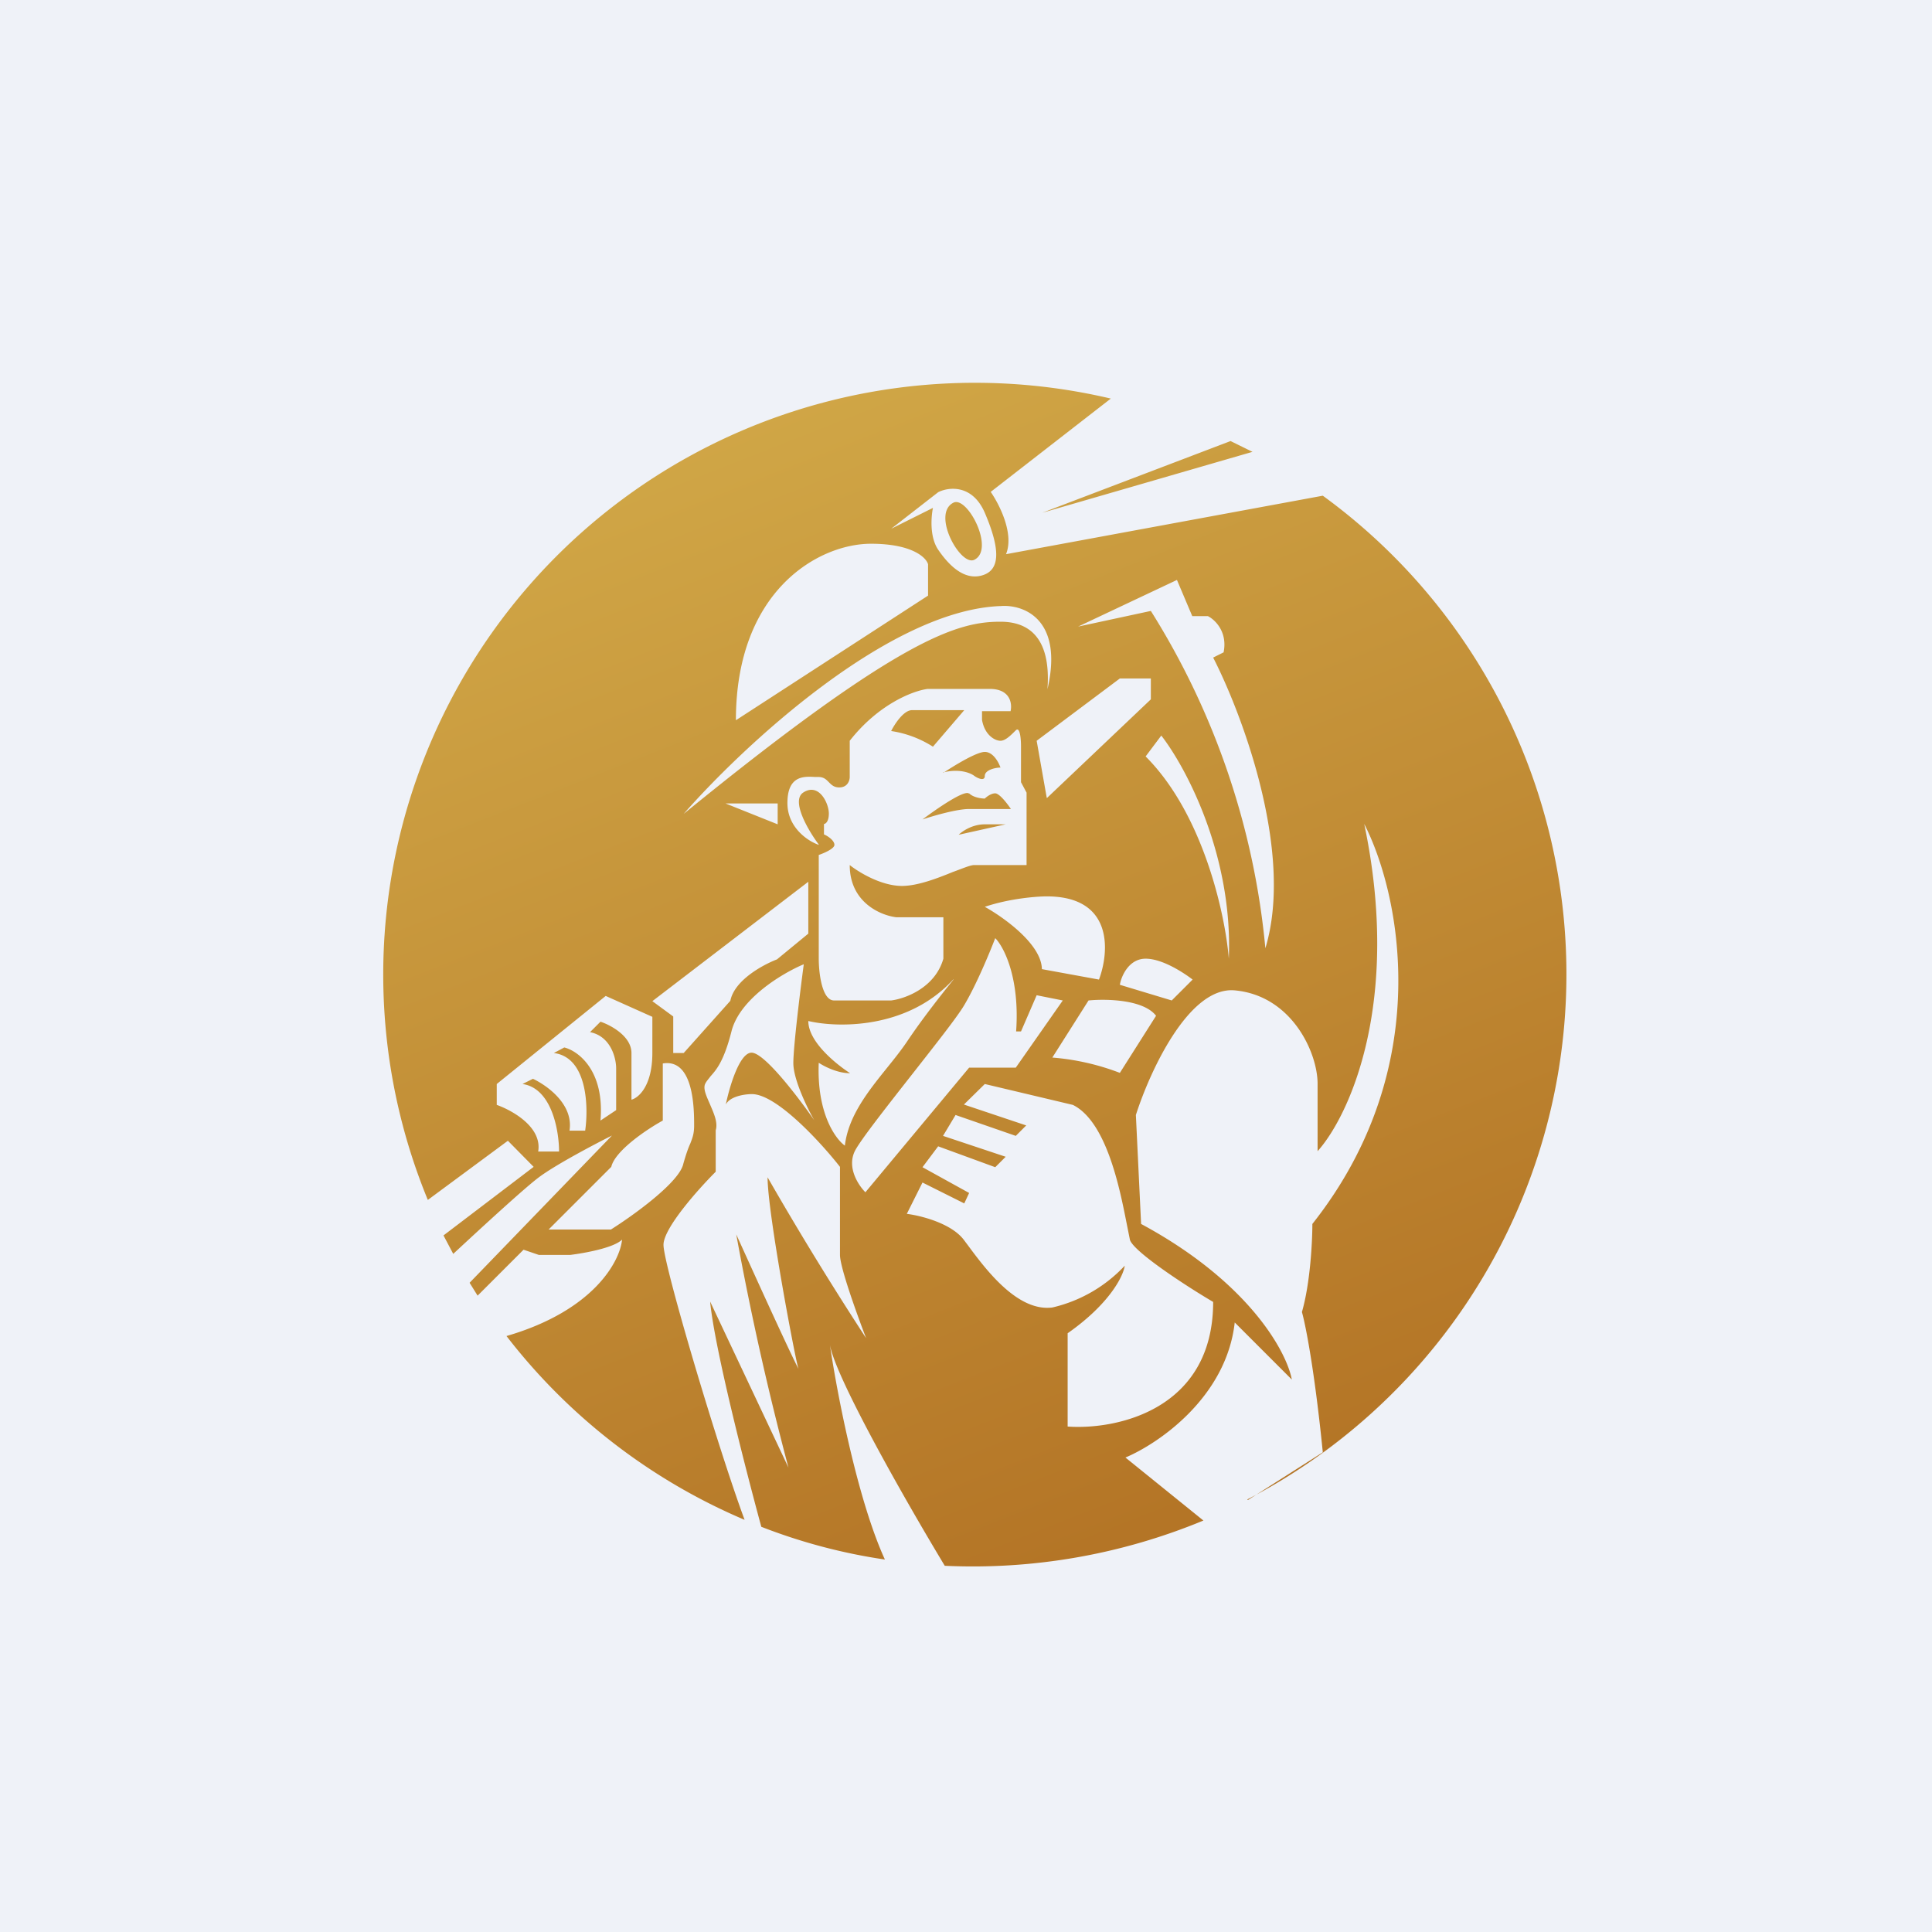 <?xml version="1.0" encoding="UTF-8"?>
<!-- generated by Finnhub -->
<svg viewBox="0 0 55.5 55.5" xmlns="http://www.w3.org/2000/svg">
<path d="M 0,0 H 55.5 V 55.5 H 0 Z" fill="rgb(239, 242, 248)"/>
<path d="M 35.83,43.075 A 17,17 0 0,0 38,14.24 L 28.9,15.92 C 29.14,15.32 28.7,14.48 28.46,14.13 L 31.91,11.45 A 17,17 0 0,0 12.29,34.47 L 14.59,32.77 L 15.33,33.52 L 12.74,35.49 L 13.02,36.02 C 13.88,35.22 15.09,34.11 15.48,33.82 C 15.96,33.46 17.08,32.87 17.58,32.62 L 13.49,36.85 L 13.72,37.22 L 15.04,35.9 L 15.48,36.05 H 16.38 C 16.78,36 17.63,35.85 17.87,35.61 C 17.81,36.23 17.06,37.65 14.55,38.38 A 17.06,17.06 0 0,0 21.39,43.66 C 20.63,41.61 19.06,36.34 19.06,35.76 C 19.06,35.28 20.06,34.16 20.56,33.66 V 32.47 C 20.63,32.24 20.5,31.97 20.39,31.71 C 20.29,31.48 20.19,31.27 20.26,31.13 C 20.3,31.05 20.36,30.99 20.41,30.92 C 20.57,30.74 20.79,30.5 21.01,29.64 C 21.24,28.69 22.49,27.95 23.09,27.7 C 22.99,28.45 22.79,30.06 22.79,30.54 C 22.79,31.01 23.19,31.83 23.39,32.18 C 22.94,31.53 21.96,30.24 21.59,30.24 C 21.24,30.24 20.95,31.24 20.85,31.73 C 20.97,31.49 21.4,31.43 21.6,31.43 C 22.31,31.43 23.59,32.83 24.13,33.52 V 36.05 C 24.13,36.41 24.63,37.79 24.88,38.44 A 95.6,95.6 0 0,1 22.05,33.82 C 22.05,34.86 22.87,39.18 22.94,39.33 C 22.58,38.62 21.6,36.45 21.15,35.46 A 85.9,85.9 0 0,0 22.65,42.16 L 20.4,37.39 C 20.52,38.69 21.41,42.17 21.87,43.86 C 23,44.3 24.19,44.62 25.42,44.8 C 24.65,43.12 24.06,40.12 23.84,38.63 C 24,39.56 25.94,42.99 27.14,44.98 A 17.3,17.3 0 0,0 34.57,43.68 L 32.33,41.87 C 33.28,41.47 35.23,40.14 35.47,37.99 L 37.11,39.63 C 36.96,38.83 35.88,36.83 32.78,35.16 L 32.63,32.03 C 33.03,30.78 34.15,28.33 35.47,28.45 C 37.11,28.6 37.85,30.24 37.85,31.13 V 33.07 C 38.75,32.07 40.27,28.81 39.19,23.67 C 40.19,25.61 41.29,30.62 37.7,35.16 C 37.7,35.66 37.64,36.86 37.4,37.69 C 37.5,38.04 37.76,39.33 38,41.72 L 35.85,43.09 Z M 23.83,38.63 V 38.59 V 38.63 Z M 35.35,12.67 L 29.94,14.73 L 35.98,12.98 L 35.35,12.67 Z M 21.14,20.69 L 26.66,17.11 V 16.21 C 26.61,16.02 26.21,15.62 25.02,15.62 C 23.52,15.62 21.14,16.96 21.14,20.69 Z M 28.74,17.41 C 25.52,17.53 21.34,21.44 19.64,23.38 C 25.91,18.27 27.54,17.86 28.74,17.86 C 30.09,17.86 30.14,19.1 30.09,19.8 C 30.56,17.77 29.39,17.36 28.75,17.41 Z M 22.34,23.68 L 20.84,23.08 H 22.34 V 23.68 Z M 30.97,18 L 33.81,16.66 L 34.25,17.7 H 34.7 C 34.9,17.8 35.27,18.15 35.15,18.74 L 34.85,18.89 C 35.69,20.53 37.18,24.5 36.35,27.24 A 22.05,22.05 0 0,0 33.06,17.55 L 30.97,18 Z M 30.07,22.92 L 29.78,21.28 L 32.17,19.49 H 33.06 V 20.09 L 30.08,22.92 Z M 35.3,27.54 C 35.2,26.3 34.58,23.4 32.91,21.73 L 33.36,21.13 C 34.06,22.03 35.42,24.56 35.3,27.54 Z M 32.91,27.54 C 32.43,27.54 32.21,28.04 32.17,28.29 L 33.66,28.74 L 34.26,28.14 C 34,27.94 33.39,27.54 32.91,27.54 Z M 31.27,28.74 C 31.77,28.69 32.85,28.71 33.21,29.18 L 32.17,30.82 A 6.95,6.95 0 0,0 30.23,30.38 L 31.27,28.74 Z M 29.93,27.84 L 31.57,28.14 C 31.87,27.34 31.99,25.75 30.07,25.75 C 29.78,25.75 29,25.81 28.29,26.05 C 28.83,26.35 29.93,27.13 29.93,27.85 Z M 29.78,28.59 L 30.53,28.74 L 29.18,30.67 H 27.84 L 24.86,34.25 C 24.66,34.05 24.32,33.54 24.56,33.06 C 24.72,32.75 25.45,31.82 26.18,30.89 C 26.83,30.06 27.48,29.24 27.69,28.89 C 28.05,28.29 28.44,27.34 28.59,26.95 C 28.83,27.19 29.3,28.08 29.19,29.63 H 29.33 L 29.78,28.59 Z M 27.39,28.14 C 27.15,28.44 26.53,29.21 26.05,29.93 C 25.88,30.18 25.68,30.43 25.47,30.69 C 24.94,31.35 24.37,32.06 24.27,32.91 C 23.99,32.71 23.46,31.96 23.52,30.53 C 23.67,30.63 24.05,30.83 24.42,30.83 C 24.02,30.57 23.22,29.93 23.22,29.33 C 24.06,29.53 26.08,29.57 27.39,28.13 Z M 23.52,24.26 C 23.22,23.86 22.72,23.01 23.07,22.77 C 23.52,22.47 23.81,23.07 23.81,23.37 C 23.81,23.61 23.71,23.67 23.67,23.67 V 23.97 C 23.77,24.01 23.97,24.14 23.97,24.27 C 23.97,24.38 23.67,24.51 23.52,24.56 V 27.54 C 23.52,27.94 23.61,28.74 23.96,28.74 H 25.6 C 26,28.69 26.86,28.38 27.1,27.54 V 26.35 H 25.75 C 25.31,26.3 24.41,25.93 24.41,24.85 C 24.66,25.05 25.31,25.45 25.91,25.45 C 26.36,25.45 26.93,25.23 27.37,25.05 C 27.65,24.95 27.87,24.85 27.99,24.85 H 29.49 V 22.77 L 29.33,22.47 V 21.43 C 29.33,21.23 29.3,20.86 29.18,20.98 C 29.03,21.13 28.88,21.28 28.74,21.28 C 28.59,21.28 28.29,21.13 28.21,20.68 V 20.43 H 29.03 C 29.08,20.22 29.03,19.79 28.43,19.79 H 26.65 C 26.25,19.84 25.25,20.21 24.41,21.28 V 22.32 C 24.41,22.42 24.35,22.62 24.11,22.62 C 23.96,22.62 23.89,22.55 23.81,22.47 C 23.74,22.4 23.67,22.32 23.51,22.32 H 23.41 C 23.09,22.3 22.62,22.28 22.62,23.07 C 22.62,23.78 23.22,24.17 23.52,24.27 Z M 25.6,21 C 25.7,20.8 25.96,20.4 26.2,20.4 H 27.7 L 26.8,21.45 A 3.07,3.07 0 0,0 25.6,21 Z M 27.1,22.2 C 27.4,22 28.05,21.6 28.29,21.6 S 28.69,21.9 28.74,22.05 C 28.59,22.05 28.29,22.12 28.29,22.29 C 28.29,22.45 28.09,22.36 27.99,22.29 C 27.89,22.21 27.57,22.07 27.09,22.19 Z M 27.84,22.8 C 27.72,22.67 26.9,23.24 26.5,23.54 C 26.8,23.44 27.48,23.24 27.84,23.24 H 29.04 C 28.94,23.09 28.71,22.79 28.59,22.79 S 28.34,22.89 28.29,22.94 C 28.19,22.94 27.96,22.91 27.84,22.79 Z M 27.54,23.98 C 27.64,23.88 27.93,23.68 28.29,23.68 H 28.89 L 27.54,23.98 Z M 23.22,25.33 L 18.74,28.76 L 19.34,29.2 V 30.25 H 19.64 L 20.98,28.75 C 21.1,28.15 21.93,27.71 22.32,27.56 L 23.22,26.82 V 25.32 Z M 19.04,32.19 V 30.55 C 19.94,30.4 19.94,31.89 19.94,32.33 C 19.94,32.58 19.89,32.69 19.83,32.85 C 19.77,32.98 19.71,33.15 19.63,33.43 C 19.52,33.96 18.2,34.91 17.55,35.32 H 15.76 L 17.56,33.52 C 17.67,33.05 18.6,32.43 19.04,32.19 Z M 14.27,31.74 V 31.14 L 17.4,28.61 L 18.74,29.21 V 30.25 C 18.74,31.2 18.34,31.54 18.14,31.59 V 30.25 C 18.14,29.77 17.55,29.45 17.25,29.35 L 16.95,29.65 C 17.55,29.77 17.7,30.4 17.7,30.69 V 31.89 L 17.25,32.19 C 17.37,30.75 16.61,30.19 16.21,30.09 L 15.91,30.25 C 16.87,30.37 16.91,31.79 16.81,32.48 H 16.36 C 16.48,31.72 15.71,31.18 15.31,30.99 L 15.01,31.14 C 15.85,31.26 16.06,32.48 16.06,33.08 H 15.46 C 15.58,32.38 14.72,31.9 14.27,31.74 Z M 34.85,37.4 C 34.85,40.5 32.07,41.08 30.67,40.98 V 38.3 C 31.87,37.46 32.27,36.66 32.31,36.36 A 4.12,4.12 0 0,1 30.23,37.56 C 29.22,37.69 28.3,36.44 27.81,35.78 L 27.69,35.62 C 27.33,35.14 26.45,34.92 26.05,34.87 L 26.5,33.97 L 27.7,34.57 L 27.84,34.27 L 26.5,33.53 L 26.95,32.93 L 28.59,33.53 L 28.89,33.23 L 27.09,32.63 L 27.45,32.03 L 29.18,32.63 L 29.48,32.33 L 27.69,31.73 L 28.29,31.14 L 30.82,31.74 C 31.79,32.22 32.17,34.16 32.36,35.12 L 32.46,35.62 C 32.58,35.97 34.1,36.96 34.85,37.4 Z M 26.95,14.14 L 25.6,15.19 L 26.8,14.59 C 26.75,14.84 26.7,15.42 26.95,15.79 C 27.25,16.23 27.69,16.68 28.21,16.53 C 28.74,16.38 28.74,15.78 28.29,14.73 C 27.93,13.9 27.24,13.99 26.95,14.14 Z M 27.39,14.44 C 27.79,14.24 28.59,15.78 27.99,16.08 C 27.59,16.28 26.75,14.76 27.39,14.44 Z" fill="url(#a)" fill-rule="evenodd"/>
<defs>
<linearGradient id="a" x1="20.69" x2="33.07" y1="12.34" y2="43.81" gradientUnits="userSpaceOnUse">
<stop stop-color="rgb(208, 166, 70)" offset="0"/>
<stop stop-color="rgb(180, 117, 38)" offset="1"/>
</linearGradient>
</defs>
</svg>
